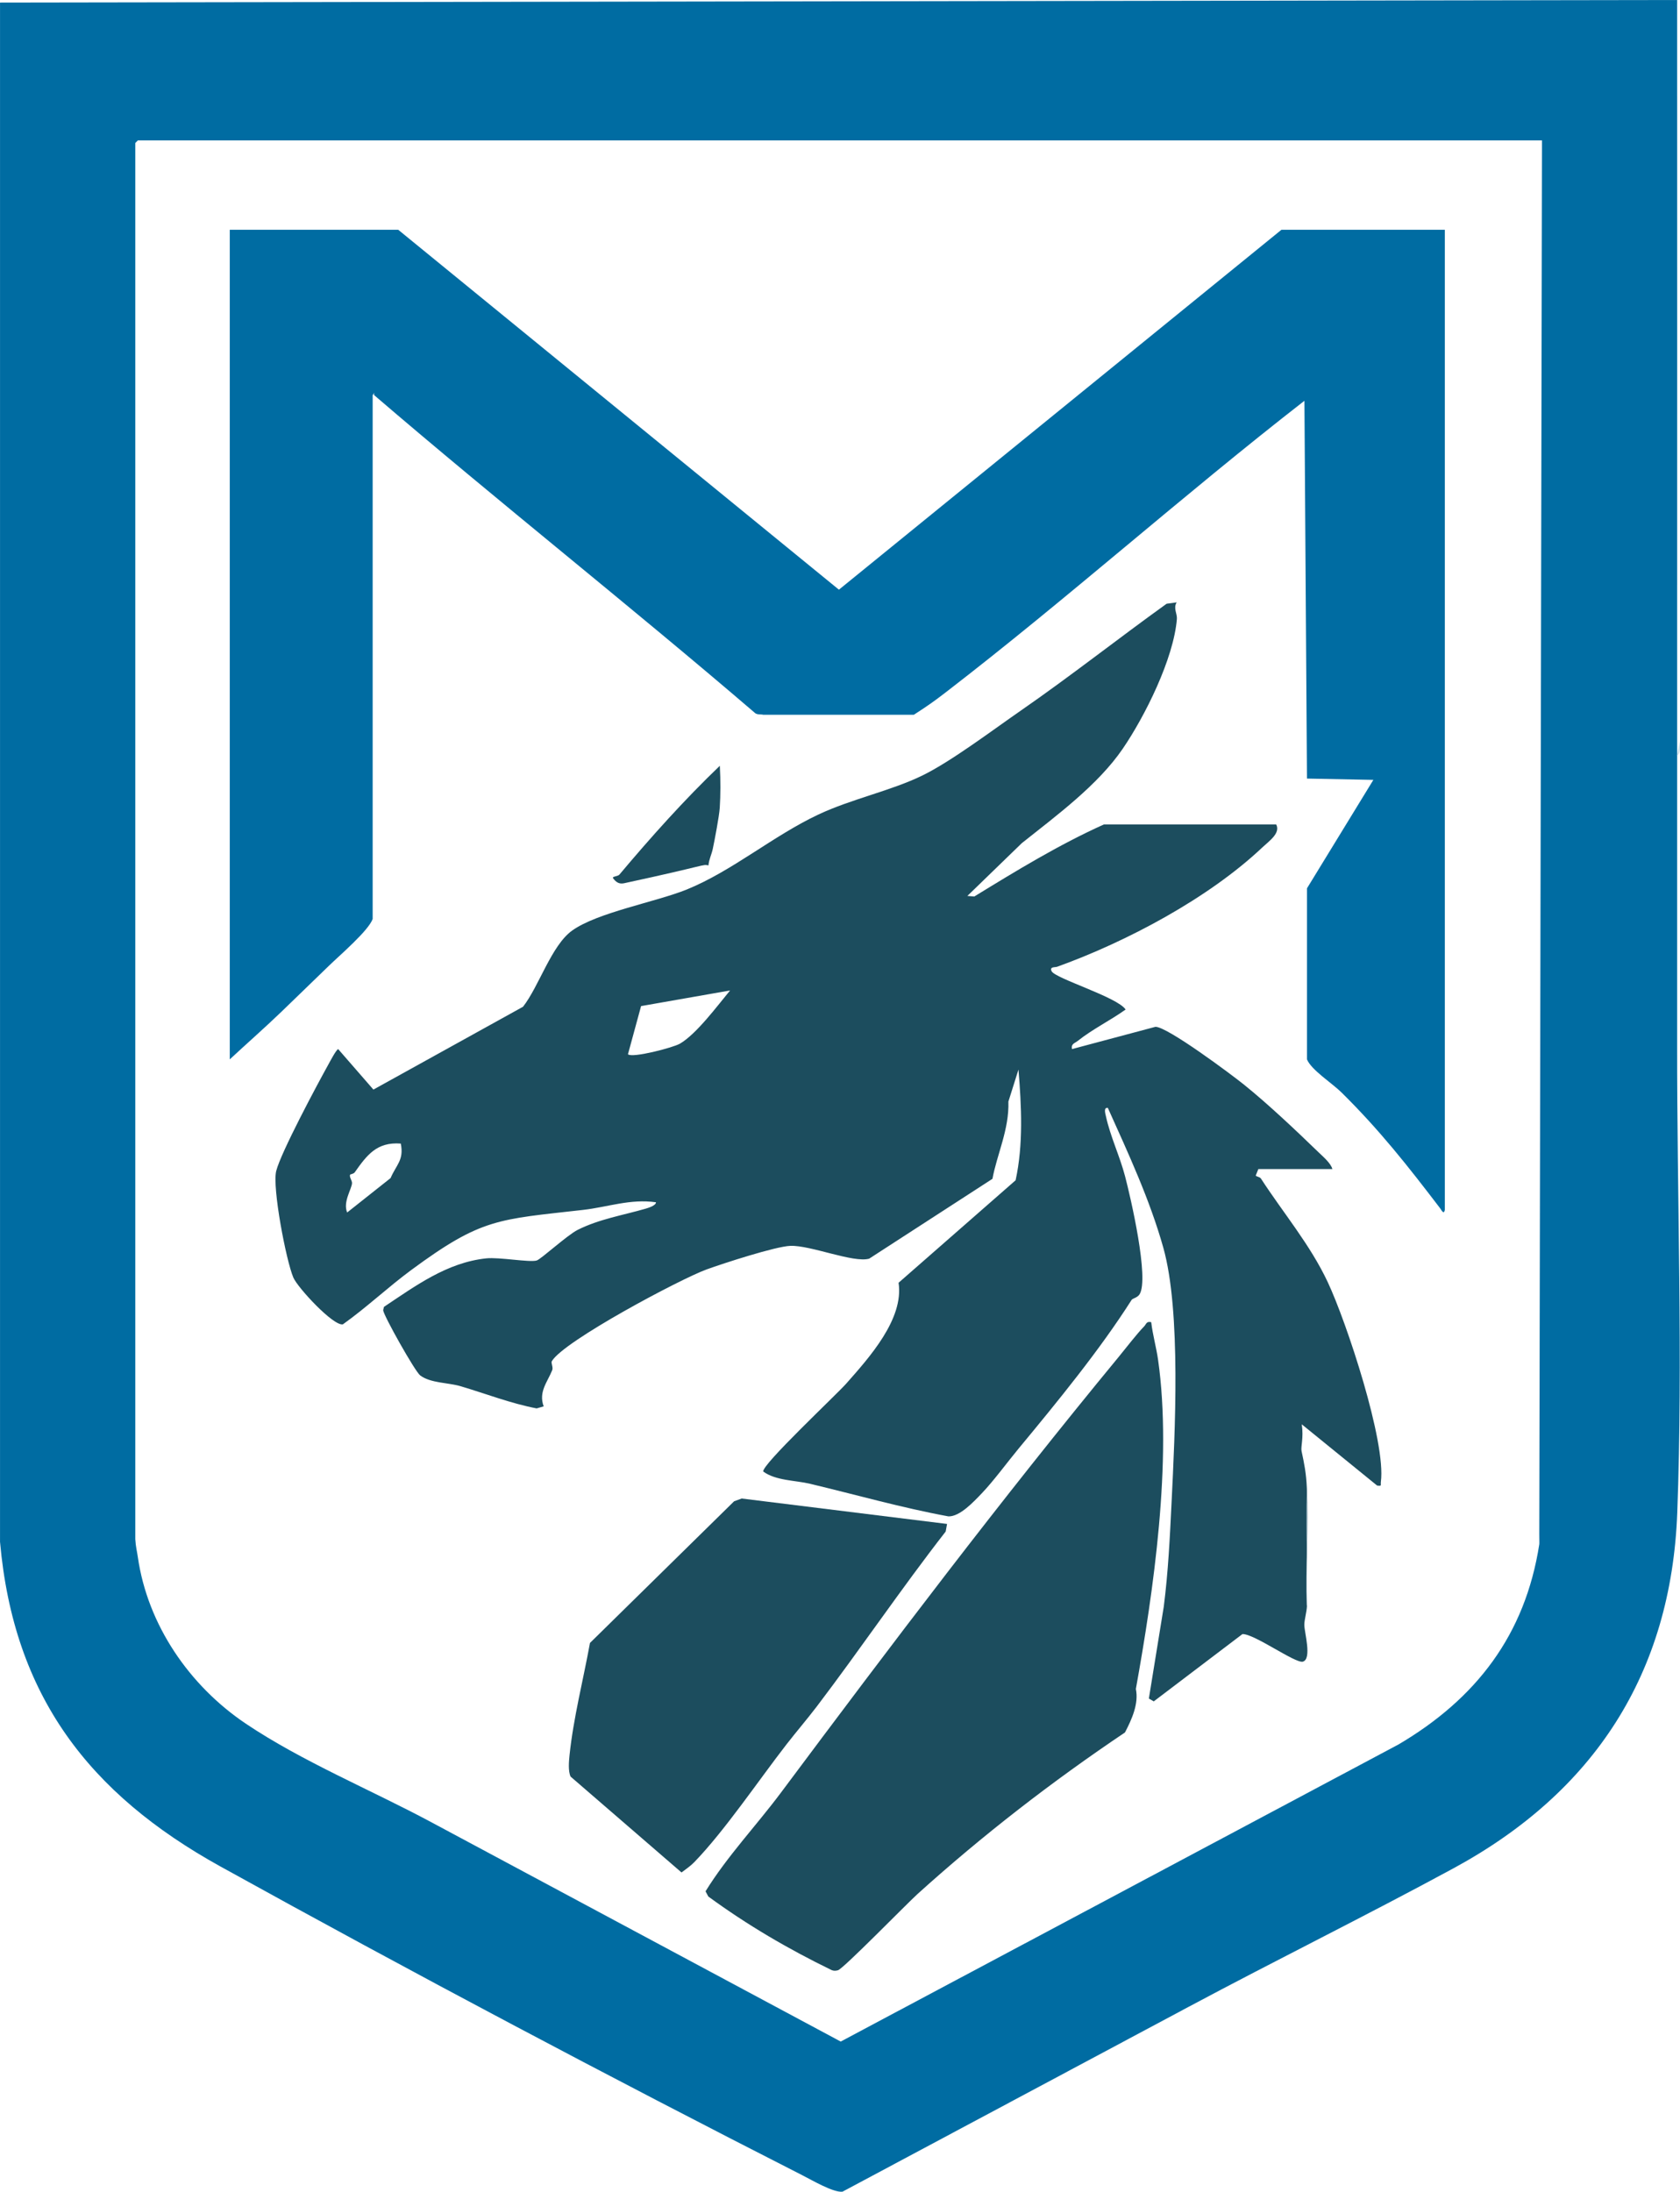 <?xml version="1.0" encoding="UTF-8"?>
<svg id="Camada_1" data-name="Camada 1" xmlns="http://www.w3.org/2000/svg" viewBox="0 0 658.13 858.61">
  <defs>
    <style>
      .cls-1 {
        fill: #b0d1df;
      }

      .cls-2 {
        fill: #006ca2;
      }

      .cls-3 {
        fill: #d0e1eb;
      }

      .cls-4 {
        fill: #1c4d5e;
      }
    </style>
  </defs>
  <path class="cls-2" d="M0,1.01L657.01,0c.06,88.98-.02,178,0,267.01,0,9.65,0,19.35,0,29,0,14.99.01,30.01,0,45,0,6.99,0,14.01,0,21,0,.67,0,1.33,0,2-.02,14.99.02,30.01,0,45-.08,60.46,2.3,123.41.05,183.55-2.37,63.06-32.57,109.47-87.65,139.35-34.09,18.49-69.39,35.9-103.74,54.26l-135.61,72.43c-3.52.47-12.08-4.57-15.71-6.41-75.58-38.48-153.87-79.96-228.01-120.99-51.5-28.51-81-66.9-86.33-127.17V1.01ZM54,55.01l-1,1v546c.01.33-.02.67,0,1,.18,3.04.67,4.68,1,7,3.81,26.53,20.19,50.38,42.27,65.23,22.01,14.8,48.95,25.91,72.46,38.5l160.61,86.05,218.54-116.4c30.4-17.93,49.59-42.87,55.12-78.38.07-.42,0-1.52,0-3.98l1.06-542.61v-3.41H54Z"/>
  <path class="cls-3" d="M657,409.01c.02-14.99-.02-30.01,0-45v45Z"/>
  <path class="cls-3" d="M658.02,290.52c-.02,1.69.64,4.45-1.02,5.49"/>
  <path class="cls-4" d="M512,629.01c-.12,2.72-1.04,5.48-1.04,7.55,0,2.9,3.07,13.33-.56,14.4-2.85.84-19.11-10.98-23.68-10.8l-34.74,26.36-1.92-1.1,5.84-36.01c1.76-13.79,2.38-27.08,3.06-40.94,1.32-26.85,3.78-74.73-3.24-99.68-5.31-18.9-13.72-36.96-21.73-54.77-1.77-.25-.98,2.25-.76,3.26,1.74,7.98,5.44,15.64,7.5,23.5,2.18,8.29,9.56,40.13,5.68,46.28-.85,1.35-2.74,1.59-3.1,2.17-12.53,19.68-28.76,39.53-44.32,58.31-4.23,5.1-9.79,12.69-14.38,17.47-3.18,3.32-8.57,9.16-13.06,9.04-18.32-3.37-36.22-8.48-54.3-12.79-5.65-1.35-13.32-1.17-18.26-4.78-.56-2.71,28.51-29.92,32.52-34.45,9.04-10.23,22.64-25.31,20.5-39.5l45.85-40.15c3.06-14.1,2.3-28.95,1.12-43.37l-3.95,12.54c.37,10.86-4.53,20.84-6.24,30.26l-48.3,31.28c-6.17,1.76-22.93-5.3-30.86-5.02-5.83.21-26.39,6.9-32.83,9.24-10.26,3.73-55.99,28.06-60.62,35.94-.42.71.62,2.35.14,3.54-1.86,4.64-5.43,8.5-3.34,14.16l-2.75.8c-10.21-1.96-19.99-5.79-29.82-8.7-4.84-1.43-11.7-1.16-15.79-4.21-2.03-1.51-14.35-23.45-14.52-25.55l.31-1.31c12.38-8.25,24.68-17.37,40.06-19.01,5.11-.54,16.98,1.67,19.79.83,1.67-.5,11.94-9.93,16.04-11.99,8.43-4.24,17.78-5.73,26.68-8.32.95-.28,4.04-1.22,3.99-2.49-10.07-1.44-18.86,1.88-28.5,2.98-33.41,3.81-39.71,3.14-67.41,23.59-9.13,6.74-17.47,14.66-26.74,21.25-3.73.75-17.7-14.37-19.39-18.3-2.85-6.63-8.35-35.44-6.72-41.8,1.88-7.33,15.95-33.64,20.38-41.62.72-1.3,3.02-5.71,3.88-6.12l13.81,15.87,58.61-32.45c6.24-7.95,11.1-23.95,19.19-29.81,9.82-7.11,32.87-11.23,44.9-16.1,17.78-7.2,33.9-21.06,51.61-29.39,12.98-6.11,28.5-9.31,40.72-15.28,11.32-5.52,27.67-17.89,38.57-25.43,19.38-13.41,37.99-28.11,57.13-41.87l3.95-.54c-1.42,2.25.25,4.43.08,6.5-1.25,15.55-12.54,38.17-21.24,50.88-9.71,14.19-25.8,26.03-39.51,36.95l-21.33,20.68,2.72.22c16.5-10.12,33.08-20.26,50.77-28.23h67.5c1.8,3.43-2.87,6.57-5.47,9.03-21.04,19.89-53.17,36.93-80.32,46.71-.88.32-3.09-.11-2.2,1.75,1.37,2.86,25.9,10.19,28.99,15.02-5.97,4.27-12.97,7.69-18.72,12.27-1.18.94-2.74,1.14-2.27,3.22l32.68-8.72c4.64-.06,29.7,18.63,34.79,22.74,9.48,7.65,20.29,17.88,29.11,26.42,1.75,1.69,4.79,4.25,5.41,6.56h-29l-1.01,2.52c-.05.39,1.55.48,2.02,1.2,8.69,13.41,19.29,25.9,26.18,40.59,7.41,15.79,22.89,62.61,20.81,78.21-.18,1.39.55,1.73-1.48,1.47l-29.51-23.99c.78,5.33-.44,8.8-.08,10.49,1.01,4.72,1.84,8.74,2.07,14.51.61,15.27-.45,30.71,0,46ZM286,388.02l-34.86,6.12-5.14,18.87c1.66,1.6,17.69-2.6,20.35-4.14,6.5-3.78,14.67-14.84,19.65-20.84ZM157,448c-9.42-.71-13.28,4.54-18.03,11.26-.45.64-1.75.76-1.82.92-.39.98.81,2.27.75,3.36-.14,2.3-3.63,7.37-1.9,11.46l17.01-13.48c2.24-5.24,5.32-7.07,3.99-13.52Z"/>
  <path class="cls-2" d="M502,90.01h64v384c-.42,1.99-1.3.05-1.84-.66-12.74-16.68-23.58-30.5-38.64-45.38-3.66-3.62-11.84-8.81-13.52-12.96v-67l26.01-42.49-26.01-.51-1-148c-47.79,37.16-92.89,77.53-140.23,114-4.87,3.75-6.91,5.2-12.77,9h-59c-1.03-.29-2.52.17-3.52-.94-48.44-41.56-100.44-82.66-148.88-124.25-.42-.36.66-1.9-.61,0v205.19c-1.65,4.61-12.82,14.14-17.15,18.35-5.8,5.64-12.25,11.88-18.3,17.72-6.69,6.46-13.71,12.59-20.53,18.93V90.01s65.99,0,65.99,0l172.64,141"/>
  <path class="cls-4" d="M450.99,518.01c.55,4.8,2.01,9.98,2.67,14.63,5.66,39.64-1.83,91.02-8.69,129.02,1.2,5.78-1.61,11.94-4.27,17.04-28.54,19.18-55.73,40.22-81.22,63.25-4.23,3.82-29.12,29.35-31.21,29.91-.86.23-1.66.29-2.49-.07-16.95-8.23-33.1-17.69-48.3-28.82l-1.09-2.04c8.55-13.83,19.92-25.76,29.58-38.71,43.49-58.28,85.91-114.4,132.23-170.6,2.83-3.43,7.17-9.12,9.98-11.97.89-.9.89-2.16,2.82-1.67Z"/>
  <path class="cls-4" d="M371,597.01l-.53,2.97c-17.43,22.38-33.33,45.94-50.48,68.52-3.65,4.8-8.36,10.32-11.96,14.97-10.86,14.01-24.18,33.78-36.04,46.03-1.54,1.59-3.28,2.72-5.01,4.05l-43.46-37.56c-1-2.2-.66-5.94-.41-8.38,1.52-14.59,5.38-29.53,8.01-43.98l56.46-55.49,2.97-1.09,80.45,9.96Z"/>
  <path class="cls-4" d="M242.63,342.65c12.4-14.75,25.46-29.34,39.36-42.65.31,5.91.29,11.41-.03,16.45-.22,3.37-2.05,12.88-2.75,16.18-.44,2.07-1.47,4.05-1.68,6.4-2.49-.53-.05-.12-33.07,6.99-1.85.4-3.18-.35-4.39-2.13.05-.6,2.02-.6,2.57-1.25Z"/>
  <line class="cls-1" x1="146" y1="358.31" x2="146" y2="154.81"/>
  <path class="cls-1" d="M512,305.01l-1-148,1,148Z"/>
  <path class="cls-3" d="M511.85,629.63c-.45-15.29.61-30.73,0-46"/>
</svg>
